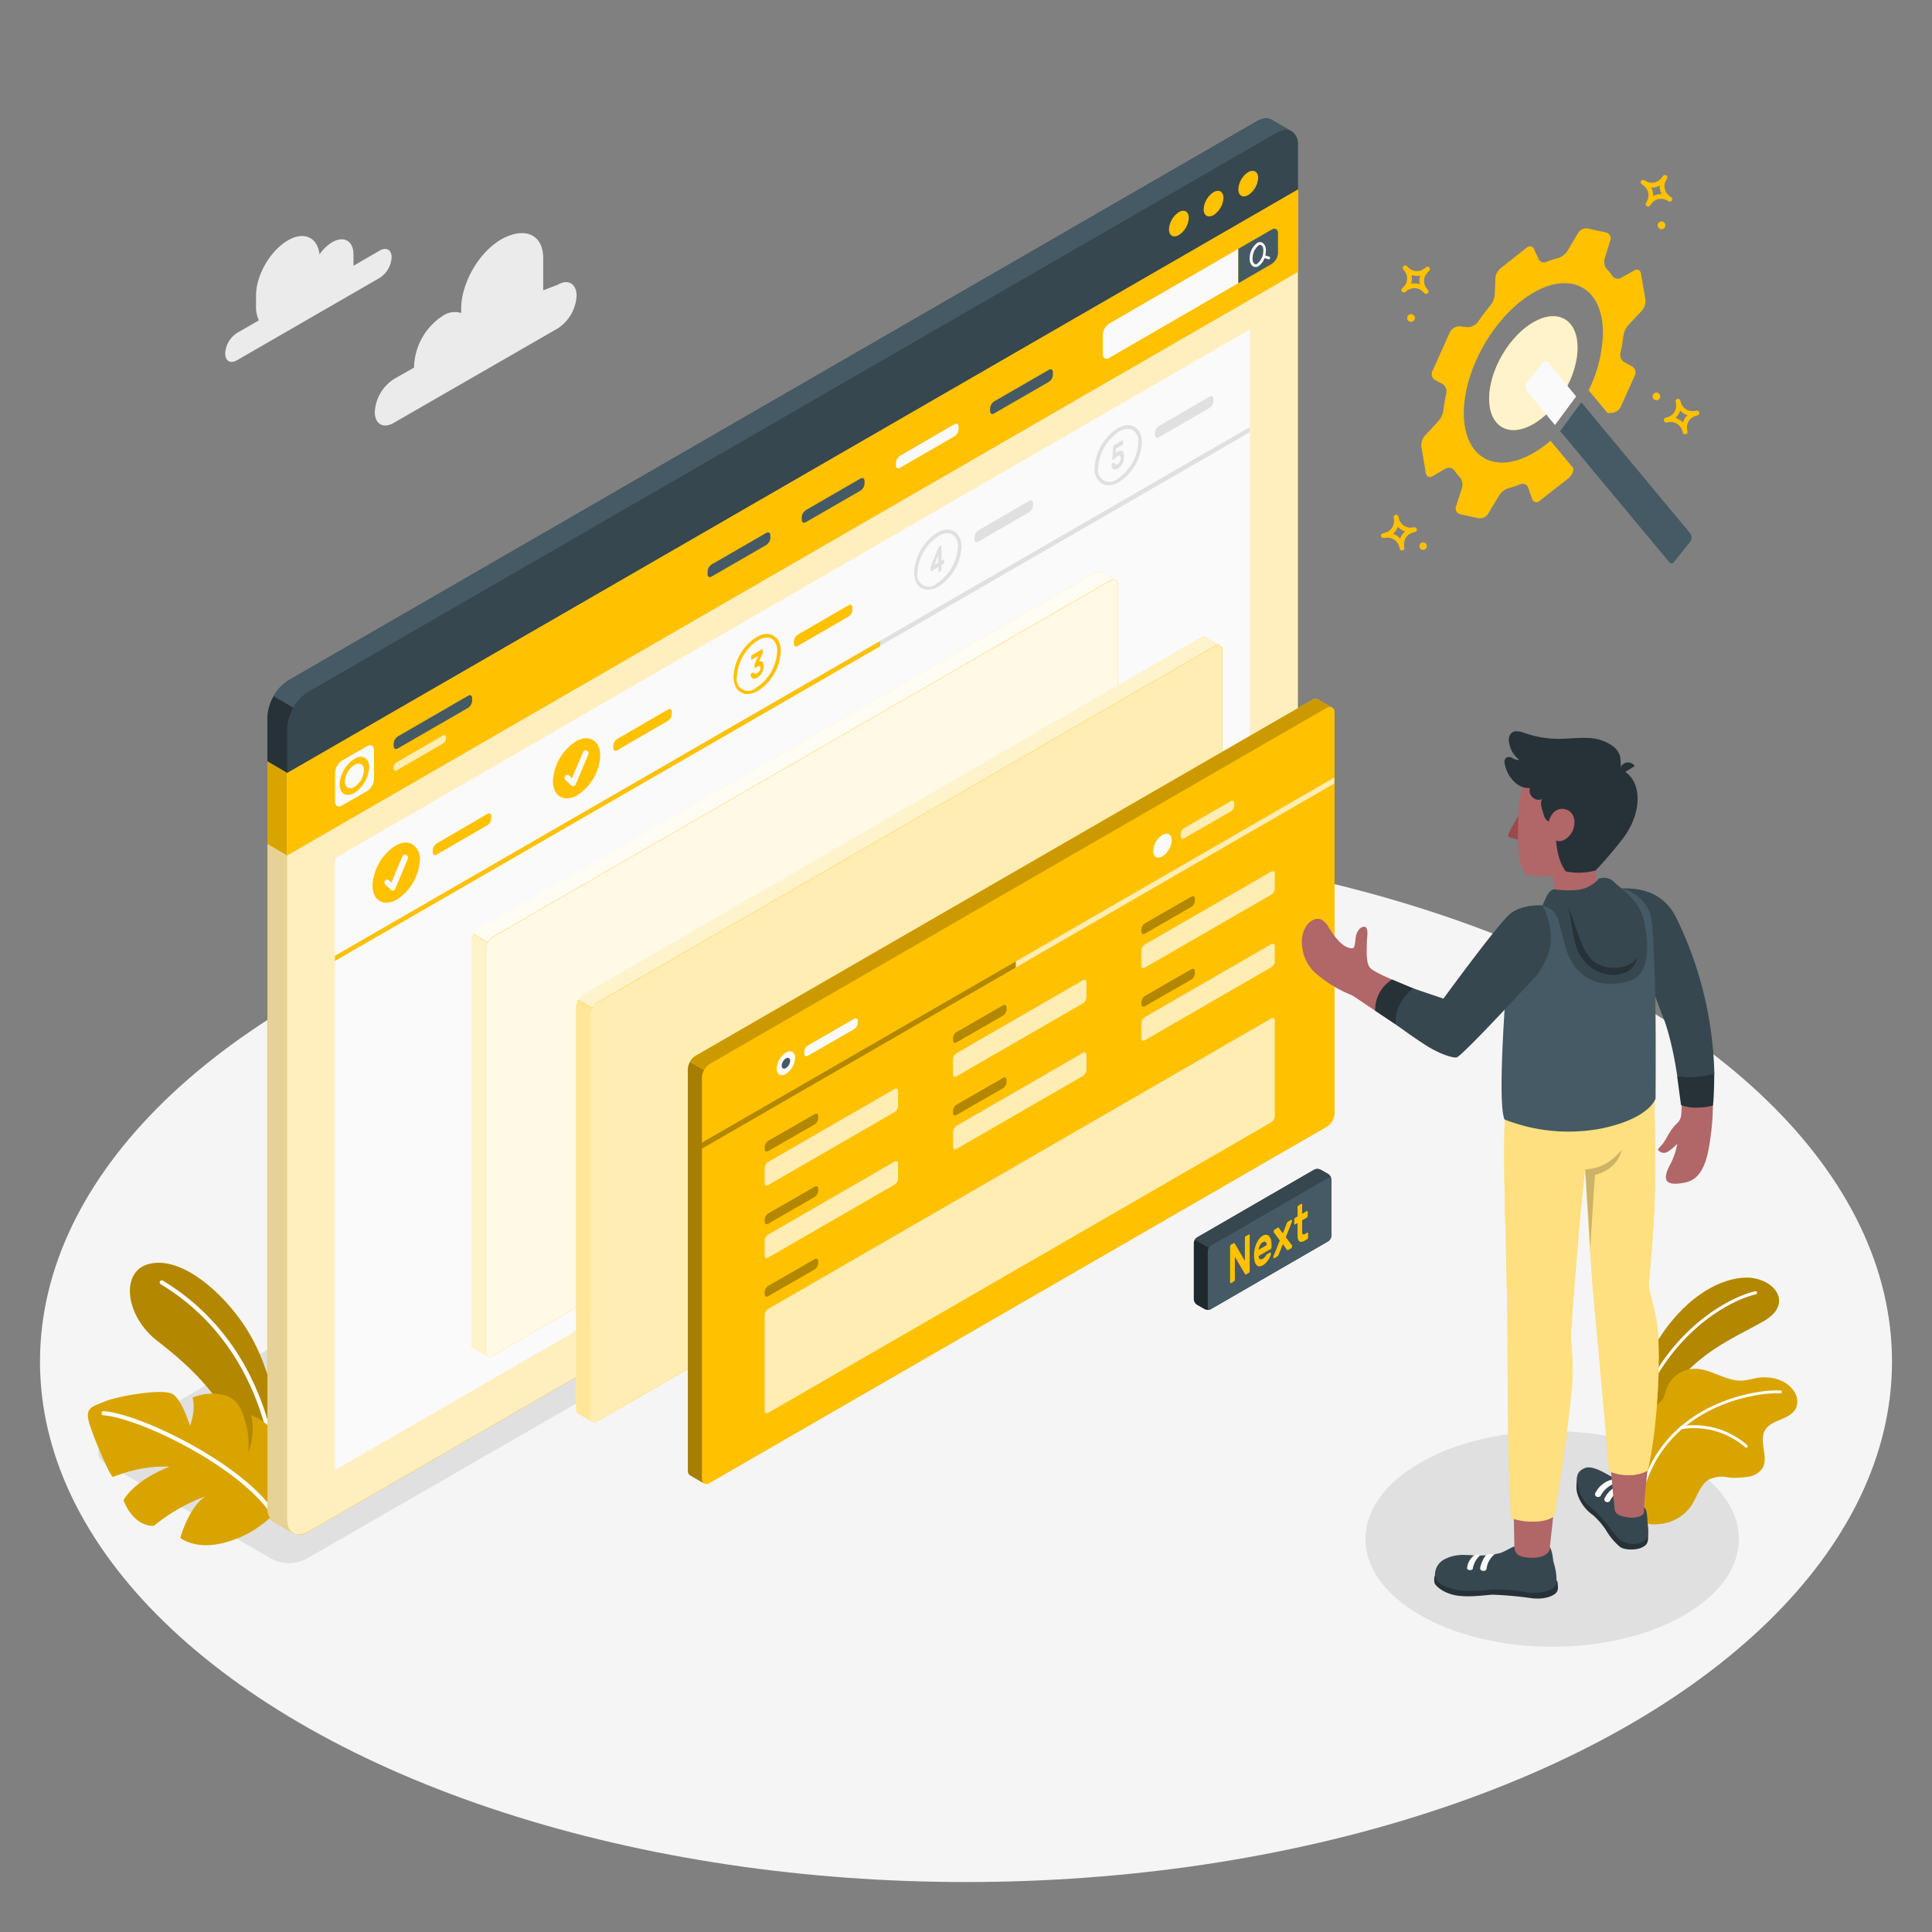 <svg xmlns="http://www.w3.org/2000/svg" viewBox="0 0 500 500"><rect x="0" y="0" width="500" height="500" fill="#808080" stroke="none"/><g id="Floor"><ellipse id="floor" cx="250" cy="352.38" rx="239.65" ry="134.69" style="fill:#f5f5f5"></ellipse></g><g id="Shadows"><path id="Shadow" d="M70.48,403.52,27.19,378.66c-2.39-1.38-2.39-3.62,0-5L288,222.25a8.85,8.85,0,0,1,8.5.25l40.92,27.1c2.31,1.52,2.23,3.88-.16,5.25L79.15,403.51A9.63,9.63,0,0,1,70.48,403.52Z" style="fill:#e0e0e0"></path><path id="shadow" d="M435.88,418c-18.87,10.9-49.47,10.9-68.34,0s-18.87-28.56,0-39.45,49.47-10.9,68.34,0S454.75,407.09,435.88,418Z" style="fill:#e0e0e0"></path></g><g id="Clouds"><g id="clouds"><path d="M98.29,64.84l-6.81,3.94c0-.31,0-.61,0-.91v-2c0-3.52-2.46-4.94-5.51-3.18a10.76,10.76,0,0,0-3.28,3.15c-.5-4.42-4-6.06-8.18-3.63-4.55,2.63-8.25,9-8.25,14.28v3A7.85,7.85,0,0,0,67,82.9l-5.66,3.27a6.75,6.75,0,0,0-3.06,5.29c0,2,1.37,2.74,3.06,1.77L98.29,71.9a6.77,6.77,0,0,0,3.06-5.3C101.35,64.65,100,63.86,98.29,64.84Z" style="fill:#ebebeb"></path><path d="M144.34,73.69l-3.76,1.45V66.85c0-6.57-5.24-8.14-10.92-4.86h0c-5.69,3.29-10.3,11.27-10.3,17.84V81a5.55,5.55,0,0,0-4.78.74h0a16.36,16.36,0,0,0-7.41,12.84v.54l-5.25,3A10.81,10.81,0,0,0,97,106.63c0,3.12,2.19,4.38,4.88,2.82L144.34,85a10.78,10.78,0,0,0,4.88-8.45C149.22,73.39,147,72.13,144.34,73.69Z" style="fill:#ebebeb"></path></g></g><g id="Plants"><g id="plants"><path d="M422.27,367.2s1.35-11.84,7.24-21,14-14.92,21.53-15.52,13.66,6.35,5.58,11.12-22.44,9.64-29.05,27.49Z" style="fill:#FFC100"></path><path d="M422.27,367.2s1.35-11.84,7.24-21,14-14.92,21.53-15.52,13.66,6.35,5.58,11.12-22.44,9.64-29.05,27.49Z" style="opacity:0.3"></path><path d="M424.48,364.12l-.08,0a.41.41,0,0,1-.22-.53c8-19.62,23.14-27.82,30.05-29.41a.4.4,0,0,1,.49.3.41.41,0,0,1-.3.49c-6.77,1.55-21.65,9.61-29.49,28.93A.39.39,0,0,1,424.48,364.12Z" style="fill:#fff"></path><path d="M464.83,364.36c-.69,1.54-2.37,2.34-3.94,3s-3.26,1.31-4.11,2.77c-1.7,2.94,1.1,7.08-.73,9.95a5.33,5.33,0,0,1-3.6,2.09c-1.17.21-2.36.21-3.54.31a13.28,13.28,0,0,1-1.68-.13,7.64,7.64,0,0,0-4.88.52c-2.34,1.31-3.05,4.27-4.48,6.55a11.07,11.07,0,0,1-7.88,4.94c-1.05.14-3,.33-4.08-.27a1.64,1.64,0,0,1-.22-.14s0,0,0,0a4.82,4.82,0,0,1-.41-.49.16.16,0,0,1,0-.07c-.42-1.52.26-3.11.29-4.69v-.29c-.07-1.83-.12-3.65-.16-5.48-.09-3.37-.13-6.74-.1-10.11,0-2.18-.24-4.58.68-6.64,1-2.27,3.57-2.31,4.54-4.54.38-.88.59-1.83,1-2.73a7.85,7.85,0,0,1,6.67-4.66c4.45-.22,8.44,3.38,12.89,3.05a32.86,32.86,0,0,0,3.4-.65c3.61-.67,7.77.35,9.8,3.4A4.67,4.67,0,0,1,464.83,364.36Z" style="fill:#FFC100"></path><g style="opacity:0.15"><path d="M464.83,364.36c-.69,1.54-2.37,2.34-3.94,3s-3.26,1.31-4.11,2.77c-1.7,2.94,1.1,7.08-.73,9.95a5.33,5.33,0,0,1-3.6,2.09c-1.17.21-2.36.21-3.54.31a13.28,13.28,0,0,1-1.68-.13,7.64,7.64,0,0,0-4.88.52c-2.34,1.31-3.05,4.27-4.48,6.55a11.07,11.07,0,0,1-7.88,4.94c-1.05.14-3,.33-4.08-.27a1.64,1.64,0,0,1-.22-.14s0,0,0,0a4.82,4.82,0,0,1-.41-.49.16.16,0,0,1,0-.07c-.42-1.52.26-3.11.29-4.69v-.29c-.07-1.83-.12-3.65-.16-5.48-.09-3.37-.13-6.74-.1-10.11,0-2.18-.24-4.58.68-6.64,1-2.27,3.57-2.31,4.54-4.54.38-.88.59-1.83,1-2.73a7.85,7.85,0,0,1,6.67-4.66c4.45-.22,8.44,3.38,12.89,3.05a32.86,32.86,0,0,0,3.4-.65c3.61-.67,7.77.35,9.8,3.4A4.67,4.67,0,0,1,464.83,364.36Z"></path></g><path d="M424.85,386.33h0a.38.38,0,0,1-.26-.47c6.14-23.06,30.44-26.39,36.13-26a.38.38,0,1,1-.06.75c-5.56-.4-29.33,2.86-35.34,25.43A.38.38,0,0,1,424.85,386.33Z" style="fill:#fff"></path><path d="M451.85,374.65a.44.44,0,0,1-.2-.11,20.21,20.21,0,0,0-16.53-4.66.38.38,0,1,1-.12-.75A20.94,20.94,0,0,1,452.19,374a.37.37,0,0,1,0,.53A.4.4,0,0,1,451.85,374.65Z" style="fill:#fff"></path></g><g id="plants"><path d="M73.16,375.5c-1.33-7.62-2.24-21.94-11-34-6.32-8.74-16.29-16.57-23.91-14.3-7.1,2.11-5.83,13.36,2.42,19.79s18.89,15.45,23.73,32l7.15,11.65Z" style="fill:#FFC100"></path><g style="opacity:0.3"><path d="M73.16,375.5c-1.33-7.62-2.24-21.94-11-34-6.32-8.74-16.29-16.57-23.91-14.3-7.1,2.11-5.83,13.36,2.42,19.79s18.89,15.45,23.73,32l7.15,11.65Z"></path></g><path d="M71.48,381.3a.55.55,0,0,1-.53-.47c-2.87-21.82-13-38.6-29.39-48.5a.54.54,0,0,1,.56-.92c16.65,10.08,27,27.12,29.9,49.28a.54.54,0,0,1-.46.61Z" style="fill:#fff"></path><path d="M70.82,391.88a27.39,27.39,0,0,1-12.16,7.2c-7.94,2.34-12-1.07-12-1.07s2.2-8,6.53-10.76a45.73,45.73,0,0,0-13.33,7.61s-4.94.72-7.89-6.58c0,0,2.34-4.93,11.86-8.67,0,0-6.19-.73-14.53,2.6-.61.34-4.65-9.07-6.07-13.47s.4-4.59,3.79-6,15.28-3.54,17.73-1.9S49.17,369,49.17,369s1.61-4,.67-7.29a12.72,12.72,0,0,1,7.5-.79c4.13.86,5,3.54,5.9,6.28a20.91,20.91,0,0,1,1,8.8s2.11-5.18.69-9.78a16.53,16.53,0,0,1,6.83,5.19C74.4,375,75.2,385.36,70.82,391.88Z" style="fill:#FFC100"></path><path d="M70.82,391.88a27.39,27.39,0,0,1-12.16,7.2c-7.94,2.34-12-1.07-12-1.07s2.2-8,6.53-10.76a45.73,45.73,0,0,0-13.33,7.61s-4.94.72-7.89-6.58c0,0,2.34-4.93,11.86-8.67,0,0-6.19-.73-14.53,2.6-.61.34-4.65-9.07-6.07-13.47s.4-4.59,3.79-6,15.28-3.54,17.73-1.9S49.17,369,49.17,369s1.61-4,.67-7.29a12.72,12.72,0,0,1,7.5-.79c4.13.86,5,3.54,5.9,6.28a20.91,20.91,0,0,1,1,8.8s2.11-5.18.69-9.78a16.53,16.53,0,0,1,6.83,5.19C74.4,375,75.2,385.36,70.82,391.88Z" style="opacity:0.15"></path><path d="M70.82,392.42a.52.52,0,0,1-.45-.24c-8.31-12.73-34.66-25.33-43.59-25.89a.54.54,0,0,1-.5-.57.51.51,0,0,1,.57-.5c9.1.56,36,13.41,44.42,26.37a.55.55,0,0,1-.16.75A.6.6,0,0,1,70.82,392.42Z" style="fill:#fff"></path></g></g><g id="Window"><g id="window"><g id="window"><path d="M335.87,49l-5.13-3L69.19,197V390.25a3.86,3.86,0,0,0,1.59,3.54h0l5.12,3h0a3.83,3.83,0,0,0,3.87-.38L330.4,251.7a12.11,12.11,0,0,0,5.47-9.47Z" style="fill:#FFC100"></path><path d="M335.87,49l-5.13-3L69.19,197V390.25a3.86,3.86,0,0,0,1.59,3.54h0l5.12,3h0a3.83,3.83,0,0,0,3.87-.38L330.4,251.7a12.11,12.11,0,0,0,5.47-9.47Z" style="opacity:0.15"></path><path d="M75.84,396.73l-5-2.94a3.85,3.85,0,0,1-1.6-3.54V218.45l5.13,3V393.23A3.93,3.93,0,0,0,75.84,396.73Z" style="fill:#FFC100"></path><g style="opacity:0.65"><path d="M75.84,396.73l-5-2.94a3.85,3.85,0,0,1-1.6-3.54V218.45l5.13,3V393.23A3.93,3.93,0,0,0,75.84,396.73Z" style="fill:#fff"></path></g><path d="M75.84,396.73l-5-2.94a3.85,3.85,0,0,1-1.6-3.54V218.45l5.13,3V393.23A3.93,3.93,0,0,0,75.84,396.73Z" style="opacity:0.1"></path><path d="M74.31,393.24c0,3.48,2.45,4.9,5.47,3.15L330.4,251.7a12.11,12.11,0,0,0,5.47-9.47V49L74.31,200Z" style="fill:#FFC100"></path><g style="opacity:0.75"><path d="M74.31,393.24c0,3.48,2.45,4.9,5.47,3.15L330.4,251.7a12.11,12.11,0,0,0,5.47-9.47V49L74.31,200Z" style="fill:#fff"></path></g><polygon points="74.31 200 74.31 221.41 335.86 70.41 335.87 49 74.31 200" style="fill:#FFC100"></polygon><path d="M285.41,86.59v5.09c0,1,.73,1.47,1.64.95l33.42-19.35V64.4L287.05,83.75A3.64,3.64,0,0,0,285.41,86.59Z" style="fill:#fafafa"></path><path d="M329.1,59.42c.9-.52,1.64-.1,1.64.95v5.1a3.66,3.66,0,0,1-1.64,2.84l-8.62,5V64.4Z" style="fill:#455a64"></path><path d="M328.46,66.41l-1-.3a5.26,5.26,0,0,0,.15-1.24,2.27,2.27,0,0,0-.87-2.05,1.34,1.34,0,0,0-1.4.07,4.89,4.89,0,0,0-1.92,4,2.28,2.28,0,0,0,.87,2.06,1.21,1.21,0,0,0,.61.16,1.59,1.59,0,0,0,.79-.23,4,4,0,0,0,1.56-2.08l1,.3.11,0a.36.36,0,0,0,.34-.25A.37.37,0,0,0,328.46,66.41Zm-3.08,1.84a.66.66,0,0,1-.69.07,1.67,1.67,0,0,1-.52-1.44,4.31,4.31,0,0,1,1.56-3.38.88.88,0,0,1,.44-.13.45.45,0,0,1,.25.07,1.65,1.65,0,0,1,.52,1.43A4.31,4.31,0,0,1,325.38,68.25Z" style="fill:#fafafa"></path><path d="M95,193.11l-6.49,3.74a4,4,0,0,0-1.79,3.1v7.5c0,1.14.81,1.6,1.79,1L95,204.73a3.94,3.94,0,0,0,1.79-3.09v-7.5C96.76,193,96,192.54,95,193.11ZM91.73,205.2c-2.11,1.21-3.82.23-3.82-2.2a8.41,8.41,0,0,1,3.82-6.61c2.1-1.22,3.81-.23,3.81,2.21A8.46,8.46,0,0,1,91.73,205.2Z" style="fill:#fafafa"></path><path d="M89.26,202.22c0,1.57,1.1,2.21,2.47,1.42a5.46,5.46,0,0,0,2.46-4.27c0-1.57-1.1-2.21-2.46-1.42A5.43,5.43,0,0,0,89.26,202.22Z" style="fill:#fafafa"></path><path d="M101.88,192.43v.63c0,.69.49,1,1.08.63l18.15-10.48a2.37,2.37,0,0,0,1.08-1.87v-.63c0-.69-.48-1-1.08-.63L103,190.56A2.39,2.39,0,0,0,101.88,192.43Z" style="fill:#455a64"></path><path d="M183.12,147.93v.63c0,.69.49,1,1.08.63l14.09-8.13a2.39,2.39,0,0,0,1.08-1.87v-.63c0-.69-.48-1-1.08-.63l-14.09,8.13A2.39,2.39,0,0,0,183.12,147.93Z" style="fill:#455a64"></path><path d="M207.49,133.86v.63c0,.69.49,1,1.09.63L222.66,127a2.37,2.37,0,0,0,1.08-1.87v-.63c0-.69-.48-1-1.08-.63L208.58,132A2.38,2.38,0,0,0,207.49,133.86Z" style="fill:#455a64"></path><path d="M231.87,119.79v.63c0,.69.48,1,1.08.62L247,112.92a2.37,2.37,0,0,0,1.08-1.87v-.63c0-.69-.48-1-1.08-.63L233,117.92A2.37,2.37,0,0,0,231.87,119.79Z" style="fill:#fafafa"></path><path d="M256.24,105.72v.63c0,.69.48,1,1.08.62l14.08-8.12A2.38,2.38,0,0,0,272.49,97v-.63c0-.69-.49-1-1.09-.63l-14.08,8.12A2.4,2.4,0,0,0,256.24,105.72Z" style="fill:#455a64"></path><path d="M101.88,198.53V199c0,.46.32.64.72.41l12.09-7a1.59,1.59,0,0,0,.72-1.25v-.42c0-.46-.32-.65-.72-.42l-12.09,7A1.59,1.59,0,0,0,101.88,198.53Z" style="fill:#fff;opacity:0.7"></path><path d="M329.19,31.06c-1-.61-2.38-.54-3.92.34L74.66,176.1a12.08,12.08,0,0,0-5.47,9.47V197l5.12,3L335.87,49V37.54A3.83,3.83,0,0,0,334.28,34C333.36,33.48,330.08,31.6,329.19,31.06Z" style="fill:#263238"></path><path d="M74.31,188.55a12.08,12.08,0,0,1,5.47-9.47L330.4,34.39c3-1.75,5.47-.33,5.47,3.15V49L74.31,200Z" style="fill:#37474f"></path><path d="M334.34,34.05c-1-.62-2.39-.55-3.94.34L79.78,179.08a11.18,11.18,0,0,0-3.86,4.08l-5.14-3a11.18,11.18,0,0,1,3.88-4.09L325.27,31.4c1.54-.88,2.93-.95,3.92-.34s4.17,2.42,5.1,2.95A.1.1,0,0,0,334.34,34.05Z" style="fill:#455a64"></path><path d="M305.1,54.9a5.67,5.67,0,0,0-2.57,4.44c0,1.64,1.15,2.3,2.57,1.48a5.66,5.66,0,0,0,2.56-4.44C307.66,54.75,306.51,54.08,305.1,54.9Z" style="fill:#FFC100"></path><path d="M314.07,49.73a5.67,5.67,0,0,0-2.56,4.45c0,1.63,1.14,2.29,2.56,1.48a5.67,5.67,0,0,0,2.56-4.45C316.63,49.58,315.49,48.92,314.07,49.73Z" style="fill:#FFC100"></path><path d="M323,44.57A5.66,5.66,0,0,0,320.48,49c0,1.63,1.15,2.3,2.56,1.48a5.67,5.67,0,0,0,2.57-4.44C325.61,44.41,324.46,43.75,323,44.57Z" style="fill:#FFC100"></path></g><polygon points="86.69 222.11 323.46 85.28 323.46 243.62 86.69 380.46 86.69 222.11" style="fill:#fafafa"></polygon><path d="M240.18,152.61a3.33,3.33,0,0,1-1.71-.44c-1.22-.7-1.89-2.15-1.89-4.06a13,13,0,0,1,5.89-10.2c1.66-1,3.24-1.1,4.46-.39s1.89,2.14,1.89,4.06a13,13,0,0,1-5.89,10.19A5.54,5.54,0,0,1,240.18,152.61Zm5-14.6a4.71,4.71,0,0,0-2.29.71h0a12,12,0,0,0-5.42,9.39,3,3,0,0,0,5,2.86,12,12,0,0,0,5.42-9.39,3.56,3.56,0,0,0-1.42-3.26A2.49,2.49,0,0,0,245.22,138Z" style="fill:#e0e0e0"></path><path d="M252.21,139v.59c0,.64.45.9,1,.58l13.14-7.61a2.24,2.24,0,0,0,1-1.75v-.59c0-.64-.46-.9-1-.58l-13.14,7.61A2.22,2.22,0,0,0,252.21,139Z" style="fill:#e0e0e0"></path><path d="M243,148a.09.09,0,0,1-.12,0,.21.21,0,0,1,0-.15v-1.13L241,147.83a.1.1,0,0,1-.12,0,.21.21,0,0,1-.05-.15V147a1,1,0,0,1,0-.25l.1-.27,1.85-4.63a.75.75,0,0,1,.25-.38l.46-.26a.08.08,0,0,1,.11,0,.2.2,0,0,1,.05.15v3.74l.52-.31a.1.1,0,0,1,.12,0,.21.21,0,0,1,.05.15v.67a.53.53,0,0,1-.05.2.24.24,0,0,1-.12.14l-.52.3v1.13a.41.41,0,0,1-.05.21.33.33,0,0,1-.11.14Zm-.16-2.45v-2l-1,2.6Z" style="fill:#e0e0e0"></path><path d="M193.43,179.61a3.32,3.32,0,0,1-1.7-.44c-1.22-.7-1.89-2.14-1.89-4.06a13,13,0,0,1,5.89-10.2c1.66-1,3.24-1.1,4.46-.39s1.89,2.14,1.89,4.06a13,13,0,0,1-5.89,10.2A5.63,5.63,0,0,1,193.43,179.61Zm5-14.6a4.71,4.71,0,0,0-2.29.71,12,12,0,0,0-5.42,9.39,3,3,0,0,0,5,2.86,12,12,0,0,0,5.42-9.39,3.54,3.54,0,0,0-1.43-3.26A2.43,2.43,0,0,0,198.48,165Z" style="fill:#FFC100"></path><path d="M205.46,166v.59c0,.64.46.9,1,.58l13.14-7.61a2.22,2.22,0,0,0,1-1.75v-.58c0-.65-.45-.91-1-.59l-13.14,7.61A2.26,2.26,0,0,0,205.46,166Z" style="fill:#FFC100"></path><path d="M197.29,168a.09.09,0,0,1,.11,0,.21.21,0,0,1,0,.15v.66a.63.63,0,0,1,0,.22l-.08.2-.89,1.95a1.14,1.14,0,0,1,.49-.08.64.64,0,0,1,.38.17,1,1,0,0,1,.25.42,2.7,2.7,0,0,1,.08.68,3.61,3.61,0,0,1-.12.94,3.91,3.91,0,0,1-.35.84,3.64,3.64,0,0,1-.52.7,2.81,2.81,0,0,1-.65.51,1.64,1.64,0,0,1-.74.27.86.86,0,0,1-.52-.09.78.78,0,0,1-.32-.37,1.52,1.52,0,0,1-.12-.53.39.39,0,0,1,0-.21.58.58,0,0,1,.12-.14l.48-.27s.07,0,.1,0a1.05,1.05,0,0,1,.08.13.4.4,0,0,0,.1.15.27.27,0,0,0,.16.08.45.45,0,0,0,.25,0,1.52,1.52,0,0,0,.37-.16,1.92,1.92,0,0,0,.6-.57,1.46,1.46,0,0,0,.22-.78c0-.28-.07-.44-.22-.48a.92.92,0,0,0-.6.17l-.5.29a.1.1,0,0,1-.12,0,.21.21,0,0,1-.05-.15V172a.63.63,0,0,1,.05-.22,2,2,0,0,1,.09-.2l.84-1.87-1.67,1a.08.08,0,0,1-.11,0,.17.17,0,0,1-.05-.15v-.66a.46.46,0,0,1,.16-.35Z" style="fill:#FFC100"></path><path d="M286.88,125.58a3.35,3.35,0,0,1-1.71-.44,4.42,4.42,0,0,1-1.88-4.06,13,13,0,0,1,5.88-10.2c1.66-1,3.25-1.1,4.47-.39s1.88,2.14,1.88,4.06a13.05,13.05,0,0,1-5.88,10.2A5.66,5.66,0,0,1,286.88,125.58Zm5.05-14.6a4.71,4.71,0,0,0-2.29.71h0a12,12,0,0,0-5.42,9.39,3,3,0,0,0,4.95,2.86,12,12,0,0,0,5.42-9.39,3.54,3.54,0,0,0-1.42-3.26A2.46,2.46,0,0,0,291.93,111Z" style="fill:#e0e0e0"></path><path d="M288.1,115.59a.51.51,0,0,1,0-.2.35.35,0,0,1,.12-.14l2.28-1.32a.09.09,0,0,1,.11,0,.21.21,0,0,1,.05.15v.66a.54.54,0,0,1-.05.21.33.33,0,0,1-.11.14l-1.7,1-.07,1.23a1.73,1.73,0,0,1,.32-.3,1.59,1.59,0,0,1,.27-.17,1.43,1.43,0,0,1,.63-.23.67.67,0,0,1,.5.13,1,1,0,0,1,.33.48,2.55,2.55,0,0,1,.12.85,4.69,4.69,0,0,1-.12,1.1,3.74,3.74,0,0,1-.34.89,2.8,2.8,0,0,1-.51.7,3.07,3.07,0,0,1-.61.48,1.71,1.71,0,0,1-.72.26.73.73,0,0,1-.5-.11.86.86,0,0,1-.29-.42,2,2,0,0,1-.12-.63.41.41,0,0,1,0-.21.28.28,0,0,1,.12-.14l.49-.28a.11.11,0,0,1,.11,0,.17.17,0,0,1,.06.12.61.61,0,0,0,.12.28.29.29,0,0,0,.18.11.38.38,0,0,0,.23,0,1.62,1.62,0,0,0,.27-.13,1.37,1.37,0,0,0,.55-.61,2,2,0,0,0,.22-.91.68.68,0,0,0-.22-.58c-.14-.11-.32-.1-.55,0a1.45,1.45,0,0,0-.29.21,1,1,0,0,0-.17.2l-.13.17a.42.42,0,0,1-.14.12l-.55.32a.09.09,0,0,1-.12,0,.21.21,0,0,1,0-.15Z" style="fill:#e0e0e0"></path><path d="M298.91,112v.59c0,.64.45.9,1,.58l13.14-7.61a2.22,2.22,0,0,0,1-1.75v-.58c0-.65-.45-.91-1-.59l-13.14,7.61A2.23,2.23,0,0,0,298.91,112Z" style="fill:#e0e0e0"></path><path d="M146.69,206.61a3.29,3.29,0,0,1-1.7-.44c-1.22-.7-1.89-2.14-1.89-4.06a13.05,13.05,0,0,1,5.88-10.2c1.66-1,3.25-1.1,4.47-.39s1.89,2.14,1.89,4.06a13,13,0,0,1-5.89,10.2A5.63,5.63,0,0,1,146.69,206.61Z" style="fill:#FFC100"></path><path d="M158.72,193v.59c0,.64.46.9,1,.58l13.14-7.61a2.22,2.22,0,0,0,1-1.75v-.58c0-.65-.45-.91-1-.59l-13.14,7.61A2.26,2.26,0,0,0,158.72,193Z" style="fill:#FFC100"></path><path id="Check" d="M151.87,194.27a.75.75,0,0,0-1,.4l-2.84,6.75-.67-.66a.75.75,0,0,0-1.06,0,.75.75,0,0,0,0,1.06l1.47,1.42a.73.73,0,0,0,.52.22l.15,0A.78.78,0,0,0,149,203l3.26-7.76A.76.76,0,0,0,151.87,194.27Z" style="fill:#fafafa"></path><path d="M100,233.62a3.36,3.36,0,0,1-1.71-.45c-1.21-.7-1.88-2.14-1.88-4.06a13.05,13.05,0,0,1,5.88-10.2h0c1.66-1,3.25-1.1,4.47-.39a4.43,4.43,0,0,1,1.89,4.06,13.06,13.06,0,0,1-5.89,10.2A5.65,5.65,0,0,1,100,233.62Z" style="fill:#FFC100"></path><path d="M112,220v.59c0,.64.45.9,1,.58l13.14-7.61a2.21,2.21,0,0,0,1-1.74v-.59c0-.65-.45-.91-1-.59L113,218.29A2.23,2.23,0,0,0,112,220Z" style="fill:#FFC100"></path><path id="check" d="M105.12,221.26a.75.75,0,0,0-1,.4l-2.84,6.75-.67-.66a.75.75,0,0,0-1,1.08l1.47,1.42a.73.73,0,0,0,.52.22l.15,0a.76.76,0,0,0,.54-.44l3.26-7.76A.76.76,0,0,0,105.12,221.26Z" style="fill:#fafafa"></path><polygon points="86.69 247.36 323.45 110.52 323.45 111.85 86.69 248.68 86.69 247.36" style="fill:#e0e0e0"></polygon><polygon points="86.69 248.13 86.69 248.68 227.77 167.26 227.77 165.93 86.69 247.36 86.69 248.13" style="fill:#FFC100"></polygon></g></g><g id="Tabs"><path d="M285.11,148a1.35,1.35,0,0,0-1.43.11L124,240.34a4.32,4.32,0,0,0-2,3.38V347.56a1.36,1.36,0,0,0,.56,1.25c.35.22,3.32,1.92,3.67,2.12a1.36,1.36,0,0,0,1.38-.13l159.73-92.2a4.29,4.29,0,0,0,2-3.38V151.39a1.36,1.36,0,0,0-.56-1.26C288.37,149.92,285.43,148.26,285.11,148Z" style="fill:#FFC100"></path><g style="opacity:0.9"><path d="M288.73,150.13c-.36-.21-.72-.41-.11-.06a1.47,1.47,0,0,0-1.28.19l-159.73,92.2a4.05,4.05,0,0,0-1.38,1.46,3.9,3.9,0,0,0-.57,1.92V349.67a1.51,1.51,0,0,0,.47,1.21l.1.05a1.36,1.36,0,0,0,1.38-.13l159.73-92.2a4.29,4.29,0,0,0,2-3.38V151.39A1.36,1.36,0,0,0,288.73,150.13Z" style="fill:#fff"></path></g><g style="opacity:0.8"><path d="M125.66,245.84a3.9,3.9,0,0,1,.57-1.92l-3.66-2.12a4,4,0,0,0-.57,1.92V347.56a1.36,1.36,0,0,0,.56,1.25l3.57,2.07a1.51,1.51,0,0,1-.47-1.21Z" style="fill:#fff"></path></g><g style="opacity:0.95"><path d="M285.11,148c.3.21,2.9,1.68,3.51,2a1.47,1.47,0,0,0-1.28.19l-159.73,92.2a4,4,0,0,0-1.37,1.46l-3.67-2.12a4,4,0,0,1,1.38-1.46l159.73-92.19A1.37,1.37,0,0,1,285.11,148Z" style="fill:#fff"></path></g><path d="M312.11,165a1.35,1.35,0,0,0-1.43.11L151,257.34a4.32,4.32,0,0,0-1.95,3.38V364.56a1.36,1.36,0,0,0,.56,1.25c.35.22,3.32,1.92,3.67,2.12a1.36,1.36,0,0,0,1.38-.13l159.73-92.2a4.29,4.29,0,0,0,2-3.38V168.39a1.36,1.36,0,0,0-.56-1.26C315.37,166.92,312.43,165.26,312.11,165Z" style="fill:#FFC100"></path><g style="opacity:0.7"><path d="M315.73,167.13c-.36-.21-.72-.41-.11-.06a1.47,1.47,0,0,0-1.28.19l-159.73,92.2a4.05,4.05,0,0,0-1.38,1.46,3.9,3.9,0,0,0-.57,1.92V366.67a1.51,1.51,0,0,0,.47,1.21l.1.05a1.36,1.36,0,0,0,1.38-.13l159.73-92.2a4.29,4.29,0,0,0,2-3.38V168.39A1.36,1.36,0,0,0,315.73,167.13Z" style="fill:#fff"></path></g><g style="opacity:0.6"><path d="M152.66,262.84a3.9,3.9,0,0,1,.57-1.92l-3.66-2.12a4,4,0,0,0-.57,1.92V364.56a1.36,1.36,0,0,0,.56,1.25l3.57,2.07a1.51,1.51,0,0,1-.47-1.21Z" style="fill:#fff"></path></g><g style="opacity:0.8"><path d="M312.11,165c.3.21,2.9,1.68,3.51,2a1.47,1.47,0,0,0-1.28.19l-159.73,92.2a4,4,0,0,0-1.37,1.46l-3.67-2.12a4,4,0,0,1,1.38-1.46l159.73-92.19A1.37,1.37,0,0,1,312.11,165Z" style="fill:#fff"></path></g><path d="M341.11,181a1.35,1.35,0,0,0-1.43.11L180,273.34a4.32,4.32,0,0,0-1.95,3.38V380.56a1.36,1.36,0,0,0,.56,1.25c.35.22,3.32,1.92,3.67,2.12a1.36,1.36,0,0,0,1.38-.13l159.73-92.2a4.29,4.29,0,0,0,2-3.38V184.39a1.36,1.36,0,0,0-.56-1.26C344.37,182.92,341.43,181.26,341.11,181Z" style="fill:#FFC100"></path><path d="M341.11,181c.3.21,2.9,1.68,3.51,2a1.47,1.47,0,0,0-1.28.19l-159.73,92.2a4,4,0,0,0-1.37,1.46l-3.67-2.12a4,4,0,0,1,1.38-1.46l159.73-92.19A1.37,1.37,0,0,1,341.11,181Z" style="fill:#FFC100"></path><path d="M341.11,181c.3.21,2.9,1.68,3.51,2a1.47,1.47,0,0,0-1.28.19l-159.73,92.2a4,4,0,0,0-1.37,1.46l-3.67-2.12a4,4,0,0,1,1.38-1.46l159.73-92.19A1.37,1.37,0,0,1,341.11,181Z" style="opacity:0.2"></path><path d="M181.66,382.67a1.47,1.47,0,0,0,.48,1.21l-3.58-2.06a1.38,1.38,0,0,1-.56-1.26V276.72a3.93,3.93,0,0,1,.57-1.92l3.67,2.12a3.82,3.82,0,0,0-.58,1.92Z" style="opacity:0.35"></path><path d="M203.39,272.4c1.32-.76,2.4-.14,2.4,1.39a5.28,5.28,0,0,1-2.4,4.14c-1.32.76-2.39.14-2.39-1.39A5.29,5.29,0,0,1,203.39,272.4Z" style="fill:#fafafa"></path><path d="M203.39,273.91c.6-.34,1.09-.06,1.09.63a2.41,2.41,0,0,1-1.09,1.88c-.6.34-1.08.06-1.08-.63A2.4,2.4,0,0,1,203.39,273.91Z" style="fill:#455a64"></path><path d="M208.14,272.18v.53c0,.59.41.83.92.53l12-6.9a2.06,2.06,0,0,0,.92-1.6v-.53c0-.59-.41-.83-.92-.53l-12,6.9A2,2,0,0,0,208.14,272.18Z" style="fill:#fafafa"></path><path d="M300.84,216.08c1.32-.76,2.39-.14,2.39,1.39a5.27,5.27,0,0,1-2.39,4.14c-1.32.76-2.4.14-2.4-1.38A5.32,5.32,0,0,1,300.84,216.08Z" style="fill:#fafafa"></path><path d="M305.58,215.86v.53c0,.59.41.83.92.54l12-6.91a2,2,0,0,0,.92-1.59v-.54c0-.58-.41-.82-.92-.53l-12,6.91A2,2,0,0,0,305.58,215.86Z" style="fill:#fff;opacity:0.7"></path><polygon points="181.66 295.71 262.9 248.81 262.9 250.37 181.66 297.27 181.66 295.71" style="opacity:0.3"></polygon><polygon points="262.9 248.81 345.29 201.24 345.29 202.79 262.9 250.37 262.9 248.81" style="fill:#fff;opacity:0.7"></polygon><g style="opacity:0.3"><path d="M197.91,296.83v.53c0,.59.41.83.92.54l12-6.91a2.05,2.05,0,0,0,.92-1.59v-.54c0-.59-.41-.82-.92-.53l-12,6.91A2,2,0,0,0,197.91,296.83Z"></path><path d="M246.65,268.69v.53c0,.59.41.83.92.53l12-6.9a2,2,0,0,0,.92-1.6v-.53c0-.59-.41-.83-.92-.53l-12,6.9A2,2,0,0,0,246.65,268.69Z"></path><path d="M295.4,240.54v.54c0,.59.41.82.92.53l12-6.9a2.07,2.07,0,0,0,.92-1.6v-.53c0-.59-.42-.83-.92-.53l-12,6.9A2,2,0,0,0,295.4,240.54Z"></path><path d="M197.91,315.62v.53c0,.59.41.83.92.54l12-6.91a2.05,2.05,0,0,0,.92-1.59v-.54c0-.58-.41-.82-.92-.53l-12,6.91A2,2,0,0,0,197.91,315.62Z"></path><path d="M197.91,334.37v.53c0,.59.41.83.92.53l12-6.9a2.06,2.06,0,0,0,.92-1.6v-.53c0-.59-.41-.83-.92-.53l-12,6.9A2,2,0,0,0,197.91,334.37Z"></path><path d="M246.65,287.48V288c0,.59.41.83.92.53l12-6.9a2,2,0,0,0,.92-1.59v-.54c0-.59-.41-.83-.92-.53l-12,6.9A2,2,0,0,0,246.65,287.48Z"></path><path d="M295.4,259.33v.54c0,.59.41.82.92.53l12-6.9a2.07,2.07,0,0,0,.92-1.6v-.53c0-.59-.42-.83-.92-.53l-12,6.9A2,2,0,0,0,295.4,259.33Z"></path></g><path d="M198.81,300.71l32.69-18.87c.5-.29.92,0,.92.53v3.86a2,2,0,0,1-.92,1.59l-32.69,18.87c-.51.3-.92.06-.92-.53v-3.85A2,2,0,0,1,198.81,300.71Z" style="fill:#fff;opacity:0.7"></path><path d="M247.55,272.57l32.69-18.87c.51-.29.92-.06.92.53v3.86a2,2,0,0,1-.92,1.59l-32.69,18.87c-.5.3-.92.06-.92-.53v-3.85A2.06,2.06,0,0,1,247.55,272.57Z" style="fill:#fff;opacity:0.7"></path><path d="M296.3,244.43,329,225.56c.5-.3.92-.06.92.53v3.85a2.07,2.07,0,0,1-.92,1.6L296.3,250.41c-.51.29-.92.05-.92-.53V246A2,2,0,0,1,296.3,244.43Z" style="fill:#fff;opacity:0.7"></path><path d="M198.81,319.5l32.69-18.87c.5-.29.92-.05.92.53V305a2,2,0,0,1-.92,1.59l-32.69,18.87c-.51.3-.92.06-.92-.53V321.1A2,2,0,0,1,198.81,319.5Z" style="fill:#fff;opacity:0.7"></path><path d="M198.81,338.75,329,263.57c.5-.29.92-.05.92.53v24.76a2.06,2.06,0,0,1-.92,1.6L198.81,365.64c-.51.29-.92.05-.92-.53V340.34A2,2,0,0,1,198.81,338.75Z" style="fill:#fff;opacity:0.7"></path><path d="M247.55,291.36l32.69-18.87c.51-.29.92-.06.92.53v3.86a2,2,0,0,1-.92,1.59l-32.69,18.87c-.5.3-.92.06-.92-.53V293A2.07,2.07,0,0,1,247.55,291.36Z" style="fill:#fff;opacity:0.7"></path><path d="M296.3,263.22,329,244.35c.5-.3.92-.06.92.53v3.85a2.07,2.07,0,0,1-.92,1.6L296.3,269.2c-.51.29-.92.06-.92-.53v-3.86A2,2,0,0,1,296.3,263.22Z" style="fill:#fff;opacity:0.7"></path><g id="speach-bubble"><path d="M340.1,302.72l-30.31,17.53a1.84,1.84,0,0,0-.83,1.44v14.57a1.79,1.79,0,0,0,.83,1.42l1.95,1.11a1.83,1.83,0,0,0,1.66,0l30.31-17.53a1.81,1.81,0,0,0,.83-1.43V305.25a1.81,1.81,0,0,0-.83-1.43l-1.95-1.11A1.86,1.86,0,0,0,340.1,302.72Z" style="fill:#263238"></path><path d="M312.57,338.31V323.74a1.84,1.84,0,0,1,.83-1.44l30.31-17.53c.46-.26.83,0,.83.48v14.57a1.81,1.81,0,0,1-.83,1.43L313.4,338.78C312.94,339.05,312.57,338.83,312.57,338.31Z" style="fill:#455a64"></path><path d="M313.4,338.79a1.93,1.93,0,0,1-1.66,0l-1.95-1.11a1.84,1.84,0,0,1-.83-1.43V321.69a1.68,1.68,0,0,1,.26-.84l3.6,2.08a1.66,1.66,0,0,0-.25.81v14.57C312.57,338.79,312.92,339.07,313.4,338.79Z" style="opacity:0.2"></path><path d="M344.53,305.1c-.06-.42-.4-.57-.82-.33L313.4,322.3a1.74,1.74,0,0,0-.58.62l-3.6-2.08a1.7,1.7,0,0,1,.57-.59l30.31-17.53a1.86,1.86,0,0,1,1.66,0l1.95,1.11A1.84,1.84,0,0,1,344.53,305.1Z" style="fill:#37474f"></path></g><path d="M322.53,329.8c-.11.06-.19.07-.24,0a.46.46,0,0,1-.12-.13l-2.59-4.42v5.86a.7.7,0,0,1-.07.31.46.46,0,0,1-.18.22l-.75.43a.14.14,0,0,1-.17,0,.32.32,0,0,1-.07-.23v-9.19a.73.73,0,0,1,.07-.31.54.54,0,0,1,.17-.21l.65-.38c.1-.06.19-.06.24,0l.12.13,2.59,4.42v-5.85a.74.74,0,0,1,.07-.32.48.48,0,0,1,.18-.21l.74-.43a.14.14,0,0,1,.18,0,.3.3,0,0,1,.07.23v9.18a.74.74,0,0,1-.07.32.48.48,0,0,1-.18.21Z" style="fill:#FFC100"></path><path d="M324.54,324.94a7.8,7.8,0,0,1,.16-1.59,6.89,6.89,0,0,1,.45-1.48,5.66,5.66,0,0,1,.71-1.23,3.49,3.49,0,0,1,.94-.84,1.57,1.57,0,0,1,.94-.25,1.06,1.06,0,0,1,.71.37,2.13,2.13,0,0,1,.46.89,4.65,4.65,0,0,1,.16,1.29v.64a.7.7,0,0,1-.07.31.46.46,0,0,1-.18.22l-3.08,1.78a1.25,1.25,0,0,0,.09.52.69.69,0,0,0,.23.29.56.56,0,0,0,.34.05.92.92,0,0,0,.4-.14,1.9,1.9,0,0,0,.48-.37,1.92,1.92,0,0,0,.31-.41,1.85,1.85,0,0,1,.16-.25,1,1,0,0,1,.18-.15l.74-.42a.14.14,0,0,1,.18,0,.29.29,0,0,1,.07.23,2.64,2.64,0,0,1-.15.59,4.88,4.88,0,0,1-.4.85,5.84,5.84,0,0,1-.66.89,3.65,3.65,0,0,1-.91.74,1.62,1.62,0,0,1-.94.26,1,1,0,0,1-.71-.38,2.16,2.16,0,0,1-.45-.95A5.75,5.75,0,0,1,324.54,324.94Zm2.26-3.43a1.52,1.52,0,0,0-.45.38,2,2,0,0,0-.32.5,2.37,2.37,0,0,0-.2.54,2.53,2.53,0,0,0-.09.5l2.09-1.21c0-.13,0-.27-.07-.41a.86.86,0,0,0-.17-.33.42.42,0,0,0-.3-.13A.87.87,0,0,0,326.8,321.51Z" style="fill:#FFC100"></path><path d="M332,322l-1.09,2.71a1,1,0,0,1-.19.33.68.68,0,0,1-.21.17l-.71.41a.14.14,0,0,1-.18,0,.4.4,0,0,1-.06-.25.83.83,0,0,1,0-.22l1.66-4.13-1.58-2.11a.3.3,0,0,1,0-.18.71.71,0,0,1,.07-.32.41.41,0,0,1,.17-.21l.71-.41a.42.42,0,0,1,.22-.08.26.26,0,0,1,.19.11l1,1.39,1-2.59a1.52,1.52,0,0,1,.19-.33.87.87,0,0,1,.22-.17l.71-.41c.07,0,.13,0,.17,0a.34.34,0,0,1,.07.25.57.57,0,0,1,0,.22l-1.6,4,1.64,2.17a.29.29,0,0,1,0,.17.75.75,0,0,1-.07.33.46.46,0,0,1-.17.21l-.71.41a.4.4,0,0,1-.22.07.22.22,0,0,1-.19-.11Z" style="fill:#FFC100"></path><path d="M337,318.8a.94.94,0,0,0,.15.61q.15.18.57-.06l.56-.33a.15.15,0,0,1,.18,0,.32.32,0,0,1,.07.23v.94a.74.74,0,0,1-.07.32.48.48,0,0,1-.18.21l-.68.39c-.58.34-1,.38-1.33.13s-.47-.83-.47-1.72v-3l-.61.35a.13.13,0,0,1-.17,0,.32.32,0,0,1-.08-.23v-.94a.71.71,0,0,1,.08-.31.4.4,0,0,1,.17-.22l.61-.35v-2.32a.7.7,0,0,1,.07-.31.43.43,0,0,1,.18-.21l.7-.41a.14.14,0,0,1,.18,0,.37.37,0,0,1,.07.23v2.32l1.19-.69a.14.14,0,0,1,.18,0,.3.3,0,0,1,.07.23v.94a.7.7,0,0,1-.07.31.51.51,0,0,1-.18.22l-1.19.68Z" style="fill:#FFC100"></path></g><g id="magic-wand"><g id="magic-wand"><ellipse cx="396.83" cy="96.57" rx="16.15" ry="9.33" transform="translate(114.01 391.21) rotate(-59.85)" style="fill:#FFC100"></ellipse><ellipse cx="396.83" cy="96.57" rx="16.15" ry="9.33" transform="translate(114.01 391.21) rotate(-59.85)" style="fill:#fff;opacity:0.8"></ellipse><path d="M420.13,86.92a5.52,5.52,0,0,1,1.49-3l3.21-3.42a3.74,3.74,0,0,0,1-3l-1.15-6.67a1.11,1.11,0,0,0-1.82-.8l-3.21,1.82a1.78,1.78,0,0,1-2.45-.55A10.21,10.21,0,0,0,416,69.81a3,3,0,0,1-.71-2.91l1.44-4.65a1.55,1.55,0,0,0-1.14-2.1l-4.61-1a2.49,2.49,0,0,0-2.61,1.21l-2.65,4.47a4.52,4.52,0,0,1-2.62,2,21.43,21.43,0,0,0-2.84.94,1.59,1.59,0,0,1-2.18-1l-1-2.08a1.16,1.16,0,0,0-1.95-.61l-6.9,5.43A3.86,3.86,0,0,0,387,72.38l-.14,3.47A5.13,5.13,0,0,1,385.74,79c-1.12,1.36-2.2,2.77-3.2,4.25a3.51,3.51,0,0,1-2.81,1.42l-2-.23A2.82,2.82,0,0,0,375.21,86l-4.52,10.1a1.79,1.79,0,0,0,.93,2.37l1.47.79a2.25,2.25,0,0,1,1.23,2.48,39.83,39.83,0,0,0-.77,4.47,5.63,5.63,0,0,1-1.5,3l-3.19,3.46a3.68,3.68,0,0,0-1,3L369,122.4a1.1,1.1,0,0,0,1.82.79l3.2-1.87a1.78,1.78,0,0,1,2.45.55,13.19,13.19,0,0,0,1.18,1.46,3,3,0,0,1,.72,2.91L376.83,131a1.54,1.54,0,0,0,1.14,2.1l4.6,1a2.51,2.51,0,0,0,2.61-1.21l2.74-4.59a4.52,4.52,0,0,1,2.62-2,21.43,21.43,0,0,0,2.84-.94,1.56,1.56,0,0,1,2.17,1l.94,2.67a1.15,1.15,0,0,0,1.95.6l7.32-5.73c.78-.61,1.75-1.84,1.31-2.92l-.64-.72-5.16-6.19a29.18,29.18,0,0,1-4.43,3.18c-10,5.75-18,1.12-18-10.34s8.07-25.41,18-31.16,18-1.12,18,10.34A35,35,0,0,1,411.13,101l4.89,5.87.87,0a2.83,2.83,0,0,0,2.54-1.56l3.69-8.2a1.78,1.78,0,0,0-.93-2.37l-1.6-.9a2.22,2.22,0,0,1-1.23-2.47A42.07,42.07,0,0,0,420.13,86.92Z" style="fill:#FFC100"></path><path d="M402.42,110l-7.26-8.78a1.91,1.91,0,0,1-.17-2l4.23-5.27a.81.81,0,0,1,1.42-.12l7.27,8.77Z" style="fill:#fafafa"></path><path d="M437.57,140l-4.22,5.27a.82.82,0,0,1-1.43.12l-28.16-33.83,5.48-7.44L437.4,138A1.93,1.93,0,0,1,437.57,140Z" style="fill:#455a64"></path><g id="Shine"><path d="M426.18,53.36a.61.61,0,0,1-.22-.8l.28-.53a3.1,3.1,0,0,0-.9-4l-.48-.36a.61.61,0,0,1-.16-.82.62.62,0,0,1,.81-.21l.53.27h0a3.1,3.1,0,0,0,4-.9l.36-.48a.61.61,0,0,1,.82-.15h0a.62.62,0,0,1,.21.81l-.28.52a3.11,3.11,0,0,0,.91,4l.48.36a.61.61,0,0,1,.15.82.62.62,0,0,1-.81.22l-.52-.28a3.11,3.11,0,0,0-4,.9l-.35.48a.6.6,0,0,1-.82.15Zm1.16-4.82a4.38,4.38,0,0,1,.5,2.19,4.38,4.38,0,0,1,2.19-.5,4.28,4.28,0,0,1-.5-2.19A4.28,4.28,0,0,1,427.34,48.54Z" style="fill:#FFC100"></path></g><g id="shine"><path d="M361.18,133.23a.62.62,0,0,1,.71.45l.16.57a3.11,3.11,0,0,0,3.37,2.28l.59-.06a.61.61,0,0,1,.68.49.62.62,0,0,1-.44.71l-.58.16h0a3.1,3.1,0,0,0-2.28,3.37l.06.59a.62.62,0,0,1-.49.68h0a.63.63,0,0,1-.71-.45l-.15-.57a3.11,3.11,0,0,0-3.38-2.28l-.59.06a.61.61,0,0,1-.23-1.2l.57-.16a3.12,3.12,0,0,0,2.29-3.37l-.07-.59a.63.63,0,0,1,.49-.68Zm2.45,4.32a4.41,4.41,0,0,1-1.86-1.26,4.32,4.32,0,0,1-1.26,1.86,4.32,4.32,0,0,1,1.86,1.26A4.41,4.41,0,0,1,363.63,137.55Z" style="fill:#FFC100"></path></g><g id="shine"><path d="M436.24,112.39a.61.61,0,0,1-.72-.42l-.18-.57a3.09,3.09,0,0,0-3.45-2.15l-.59.09a.62.62,0,0,1-.28-1.2l.57-.18h0a3.1,3.1,0,0,0,2.16-3.45l-.09-.59a.61.61,0,0,1,.47-.69.63.63,0,0,1,.73.42l.17.56a3.11,3.11,0,0,0,3.46,2.16l.59-.09a.63.63,0,0,1,.69.47.62.62,0,0,1-.42.73l-.57.17a3.13,3.13,0,0,0-2.16,3.46l.09.59A.6.6,0,0,1,436.24,112.39Zm-2.6-4.22a4.3,4.3,0,0,1,1.91,1.19,4.3,4.3,0,0,1,1.19-1.91,4.3,4.3,0,0,1-1.91-1.19A4.3,4.3,0,0,1,433.64,108.17Z" style="fill:#FFC100"></path></g><g id="shine"><path d="M369.49,75.89v0a.63.63,0,0,1-.84,0l-.43-.42h0a3.11,3.11,0,0,0-4.06-.26l-.48.36a.61.61,0,0,1-.83-.08.63.63,0,0,1,0-.84l.42-.42a3.12,3.12,0,0,0,.25-4.07l-.36-.47a.64.64,0,0,1,.09-.84.61.61,0,0,1,.83,0l.43.42a3.12,3.12,0,0,0,4.07.26l.47-.36a.61.61,0,0,1,.81.92l-.41.42a3.11,3.11,0,0,0-.26,4.07l.36.48A.6.6,0,0,1,369.49,75.89Zm-4.32-2.46a4.4,4.4,0,0,1,2.25.14,4.37,4.37,0,0,1,.14-2.24,4.41,4.41,0,0,1-2.25-.14A4.17,4.17,0,0,1,365.17,73.43Z" style="fill:#FFC100"></path></g><circle cx="368.3" cy="141.34" r="0.96" style="fill:#FFC100"></circle><path d="M431,58.31a1,1,0,1,1-1-1A1,1,0,0,1,431,58.31Z" style="fill:#FFC100"></path><path d="M429.68,102.59a1,1,0,1,1-1-1A1,1,0,0,1,429.68,102.59Z" style="fill:#FFC100"></path><path d="M366.13,82a1,1,0,1,1-1.91,0,1,1,0,0,1,1.91,0Z" style="fill:#FFC100"></path></g></g><g id="Character"><g id="character"><path d="M371.39,407.77c-.26.09-.3,1.56-.07,2.05s1.87,2.31,5.15,3,7.79,0,9.73-.12a93.39,93.39,0,0,1,10,.89c3,.41,5.39-.26,6.52-1.36a2,2,0,0,0,.46-1.61c-.05-1.28-.17-1.54-.32-1.53Z" style="fill:#263238"></path><path d="M402.33,405.23c.06.25.12.5.17.76a12.84,12.84,0,0,1,.28,3.95,3.54,3.54,0,0,1-2.34,1.77,12.11,12.11,0,0,1-6.58.13,45.63,45.63,0,0,0-7.72-.47,47.69,47.69,0,0,1-6.75.33,15.83,15.83,0,0,1-5-1c-1.34-.57-2.7-1.3-3-2.68a4.53,4.53,0,0,1,2.51-4.51,10.2,10.2,0,0,1,5-1.09c1.89,0,3.32.25,5,.12a23.28,23.28,0,0,0,4.32-.6c1.26-.4,3.14-1.63,3.68-1.69,0,0,7.92-.19,8.72-.13s1.1,2.06,1.21,2.69.11,1,.24,1.48S402.26,404.91,402.33,405.23Z" style="fill:#37474f"></path><path d="M386.82,402.23a5.72,5.72,0,0,0-2.07,3.56c.05,1-1.65,1-1.7.09a8.21,8.21,0,0,1,1.5-3.41A4.2,4.2,0,0,1,386.82,402.23Z" style="fill:#fafafa"></path><path d="M383,402.57a6,6,0,0,0-1.82,3.27c0,.72-1.51.65-1.49-.06a4.61,4.61,0,0,1,1.83-3.26C382,402.19,382.87,402.29,383,402.57Z" style="fill:#fafafa"></path><path d="M408.16,382.21c-.25,2.71-.32,3.44.35,5.22a10.89,10.89,0,0,0,3.8,4.72,19.12,19.12,0,0,1,3.36,3.92,16.77,16.77,0,0,0,3.52,4.21c1.09.91,4.1.93,5.54.29s1.92-1.2,1.78-3.52-7.18-3-7.18-3Z" style="fill:#263238"></path><path d="M425.46,390.15c.61.22.78,1.36.92,3.63.1,1.72.88,4.22-1.47,5.35a5.8,5.8,0,0,1-6.29-1.2c-1.65-2-2.77-3.75-5.12-6.17-2-2.11-4.13-2.79-5.1-7.05-.63-2.74-.2-3.89,1.63-4.72,2.53-1.13,6.6,2.33,8.61,2.85C420.36,383.29,424.86,389.94,425.46,390.15Z" style="fill:#37474f"></path><path d="M418.64,382.84l-.35-.11a6.59,6.59,0,0,0-5.44,3.73c-.32.75.74,1.32,1.35.72a7,7,0,0,1,5.44-3.7A3,3,0,0,0,418.64,382.84Z" style="fill:#fafafa"></path><path d="M420.31,384.11a6.5,6.5,0,0,0-5.05,3.68c-.33.76.73,1.32,1.34.73a6.73,6.73,0,0,1,4.53-3.53C420.85,384.68,420.57,384.37,420.31,384.11Z" style="fill:#fafafa"></path><path d="M428.72,346.49l-14.26,1.85s.38,8.78,1.25,18.37c.73,8,1.63,19.37,2.08,23a7.32,7.32,0,0,0,.14,1.15c.24,2.13,7.53,2.78,7.53.31l.15-2.9C426.21,379.63,429.44,359.4,428.72,346.49Z" style="fill:#b16668"></path><path d="M402.75,349.19l-11.85,1.65,1,48.46,0,.86c.08,2.15,1.25,2.86,4.23,3,3.61.13,5-1.43,5-2.61,0-.11,0-.24,0-.36,1.27-11.26,3.18-29.89,3.44-36C404.72,359.21,404,352.65,402.75,349.19Z" style="fill:#b16668"></path><path d="M442.28,267.38c-4.86-28.09-10.08-33.23-18.55-36.86l2,15.66s7.22,18.4,8.13,24.83c.8,5.64,1.66,12.73,1.24,17.51a3.42,3.42,0,0,1-1.09,2.21c-1.66,1.57-2.18,2.94-3.3,4.72-.89,1.39-1.78,1.87-1.56,2.21a1.88,1.88,0,0,0,2.53.36,13,13,0,0,0,2.39-2,17.64,17.64,0,0,1-1.8,5.28c-2,3.79-1.72,5.81,3.65,4.78,3.37-.64,5.63-3.25,6.67-11.16a61.8,61.8,0,0,0,.7-8.79C443.11,278.56,443.06,271.9,442.28,267.38Z" style="fill:#b16668"></path><path d="M443.65,277.44s0,6.4-.35,8.7c0,0-5,1.31-8.26-.19l-1-7.47Z" style="fill:#263238"></path><path d="M419.31,229.94c3.3-.11,10.6-.14,14.45,7.47a96.72,96.72,0,0,1,9.91,40.48s-5.18,1.5-9.6.59c0,0-1.29-9.38-3.75-15.49-2.06-5.14-6.64-18-7-19.88S419.31,229.94,419.31,229.94Z" style="fill:#37474f"></path><path d="M429.23,347.85c-.34-8.28-1.22-8.46-2.55-14.94.67-7.89,1.3-14.52,1.58-23.07.3-9.24-.09-20.35-.09-30.17-10.11-.67-35.39-9-38.55,6.85-.92,12.83.36,38.23.5,55.71s-.09,31.89.94,50.66c2.9,1.06,8.24,1.51,11.08-.39,2.29-11.74,3.58-23.57,4.4-30.85,1-8.89,0-12.46,0-16.51.49-7,1.1-14.59,1.64-21.42s2-21.07,2-21.07,1,16.57,1.6,24.89,1.23,14.56,2.11,24.08c.81,8.78,1.7,19,2.56,29.13,2.39,1.13,6.75,1.69,10-.17C428.67,371,429.57,356.13,429.23,347.85Z" style="fill:#FFC100"></path><path d="M429.23,347.85c-.34-8.28-1.22-8.46-2.55-14.94.67-7.89,1.3-14.52,1.58-23.07.3-9.24-.09-20.35-.09-30.17-10.11-.67-35.39-9-38.55,6.85-.92,12.83.36,38.23.5,55.71s-.09,31.89.94,50.66c2.9,1.06,8.24,1.51,11.08-.39,2.29-11.74,3.58-23.57,4.4-30.85,1-8.89,0-12.46,0-16.51.49-7,1.1-14.59,1.64-21.42s2-21.07,2-21.07c.51,8.12,1,16.57,1.6,24.89s1.23,14.56,2.11,24.08c.81,8.78,1.7,19,2.56,29.13,2.39,1.13,6.75,1.69,10-.17C428.67,371,429.57,356.13,429.23,347.85Z" style="fill:#fff;opacity:0.5"></path><g style="opacity:0.2"><path d="M410.27,302.65c4.18-.37,6.53-1.77,9.48-5.07-.63,2.14-2.11,5.2-6.94,6.5-.18,1.1-1.25,19-1.25,19Z"></path></g><path d="M427,236.32c-1.13-3.44-5.5-7.18-9.86-6.37A129.19,129.19,0,0,0,398,234.72c-4,1.43-7.64,4.89-8,18,0,0-2.67,32.67-.62,37A45.15,45.15,0,0,0,415,291.94c12-2.63,13.46-7.61,13.46-7.61s.16-22.05-.2-31.57C427.9,244.67,427.8,238.68,427,236.32Z" style="fill:#455a64"></path><polygon points="401.8 225.44 403.1 237.72 414.11 237.73 412.83 223.83 401.8 225.44" style="fill:#b16668"></polygon><path d="M399.2,234.32c.8-1.67,1.42-3.9,3-4.18,0,0,5.4.8,8.07-.31s3.38-2.37,3.38-2.37a3.72,3.72,0,0,1,4,.72c1.6,1.71,6.4,4.54,7.66,9.55s2.29,14.28-3.5,16.07c-8.49,2.62-14.53-1.36-16.55-8.39C403,237.72,403.59,235.71,399.2,234.32Z" style="fill:#37474f"></path><path d="M405.83,235c1.39,1.9,2.86,10.17,6.16,13.4s10.44,2.45,11.74-.84c0,0-.24,4.21-5.29,4.7s-9.47-3.09-10.73-8S406.62,237.19,405.83,235Z" style="fill:#263238"></path><path d="M393.05,211s-3.12,5-2.74,5.45,2.77.85,2.77.85Z" style="fill:#9a4a4d"></path><path d="M400.68,198.86c-5.8,1.36-7.42,4-7.77,13.24-.35,9.69.71,12.71,2,14,.87.86,5.65.91,8,.19,3-.9,9.74-3.46,12.82-8.4,3.62-5.82,4.43-13.6.35-16.7C410.38,196.83,403.05,198.31,400.68,198.86Z" style="fill:#b16668"></path><path d="M392.45,202.81a5,5,0,0,0,3.59,1.11c-.26,0-.17,1.08-.14,1.23a2.19,2.19,0,0,0,.7,1.15,2.23,2.23,0,0,0,2.62.45c-.79.65-.19,2.62.09,3.42.32,1,.45,2,1.53,2.41,0,0,.84-3.6,3.86-3.22s3.55,4.25,1.69,6.64-3.67,1.53-3.67,1.53.21,5.12,2.54,8a16.57,16.57,0,0,0,7.7-.27,108,108,0,0,0,7.2-8.46c5.32-7.2,4.58-15.53-.68-17.61a23.64,23.64,0,0,0-.17-3.29,4.79,4.79,0,0,0-1.69-2.63A11.21,11.21,0,0,0,411.2,191c-2.65-.16-5.31.22-8,.21a26.44,26.44,0,0,1-8.54-1.48c-1.17-.4-2.61-.85-3.53,0a2.68,2.68,0,0,0-.59,2.41,7,7,0,0,0,2.64,4.51,2.58,2.58,0,0,1-1.73-.45,1.6,1.6,0,0,0-1.72-.06,1.62,1.62,0,0,0-.3,1.55A8.57,8.57,0,0,0,392.45,202.81Z" style="fill:#263238"></path><path d="M419.6,200.41l3.44-2.14a2,2,0,1,0-3.44,2.14Z" style="fill:#263238"></path><path d="M349.71,257.5c1.88.83,24,17.2,27.47,15.29s21.16-22.6,21.16-22.6a14.28,14.28,0,0,0,0-15.52,12,12,0,0,0-10.1,5.29c-3.16,4.36-14.52,19.24-14.52,19.24-3.17-1.59-14.5-5.91-17-7.35a9.51,9.51,0,0,1-2-1.23c-1.25-1.24-1-4.24-1-5.87a21.75,21.75,0,0,1,.11-2.28c.11-.93.28-3.21-1.39-2.49a2.1,2.1,0,0,0-.8.68,3.56,3.56,0,0,0-.6,1.14c-.32,1-.22,2.06-.51,3.06a.81.81,0,0,1-.2.39.72.72,0,0,1-.53.16c-2.44-.07-4.75-3.49-5.87-5.3A5,5,0,0,0,342,238c-1.34-.63-2.94.26-3.8,1.46a7.69,7.69,0,0,0-1.21,5.38,10.67,10.67,0,0,0,3.18,6.74A32.72,32.72,0,0,0,349.71,257.5Z" style="fill:#b16668"></path><path d="M365.81,255.82l-5.54-2.31a9.2,9.2,0,0,0-4.38,8.06l5.36,3.57Z" style="fill:#263238"></path><path d="M399.2,234.32s-5.38-.44-8.56,2.33-17.08,21.79-17.08,21.79l-7.75-2.62s-5.18,3.52-4.56,9.32c0,0,5.45,4,8.42,5.78s5.92,2.83,7.24,2.76,20.9-21.42,20.9-21.42,3.89-5,3.53-10A19.16,19.16,0,0,0,399.2,234.32Z" style="fill:#37474f"></path></g></g></svg>
